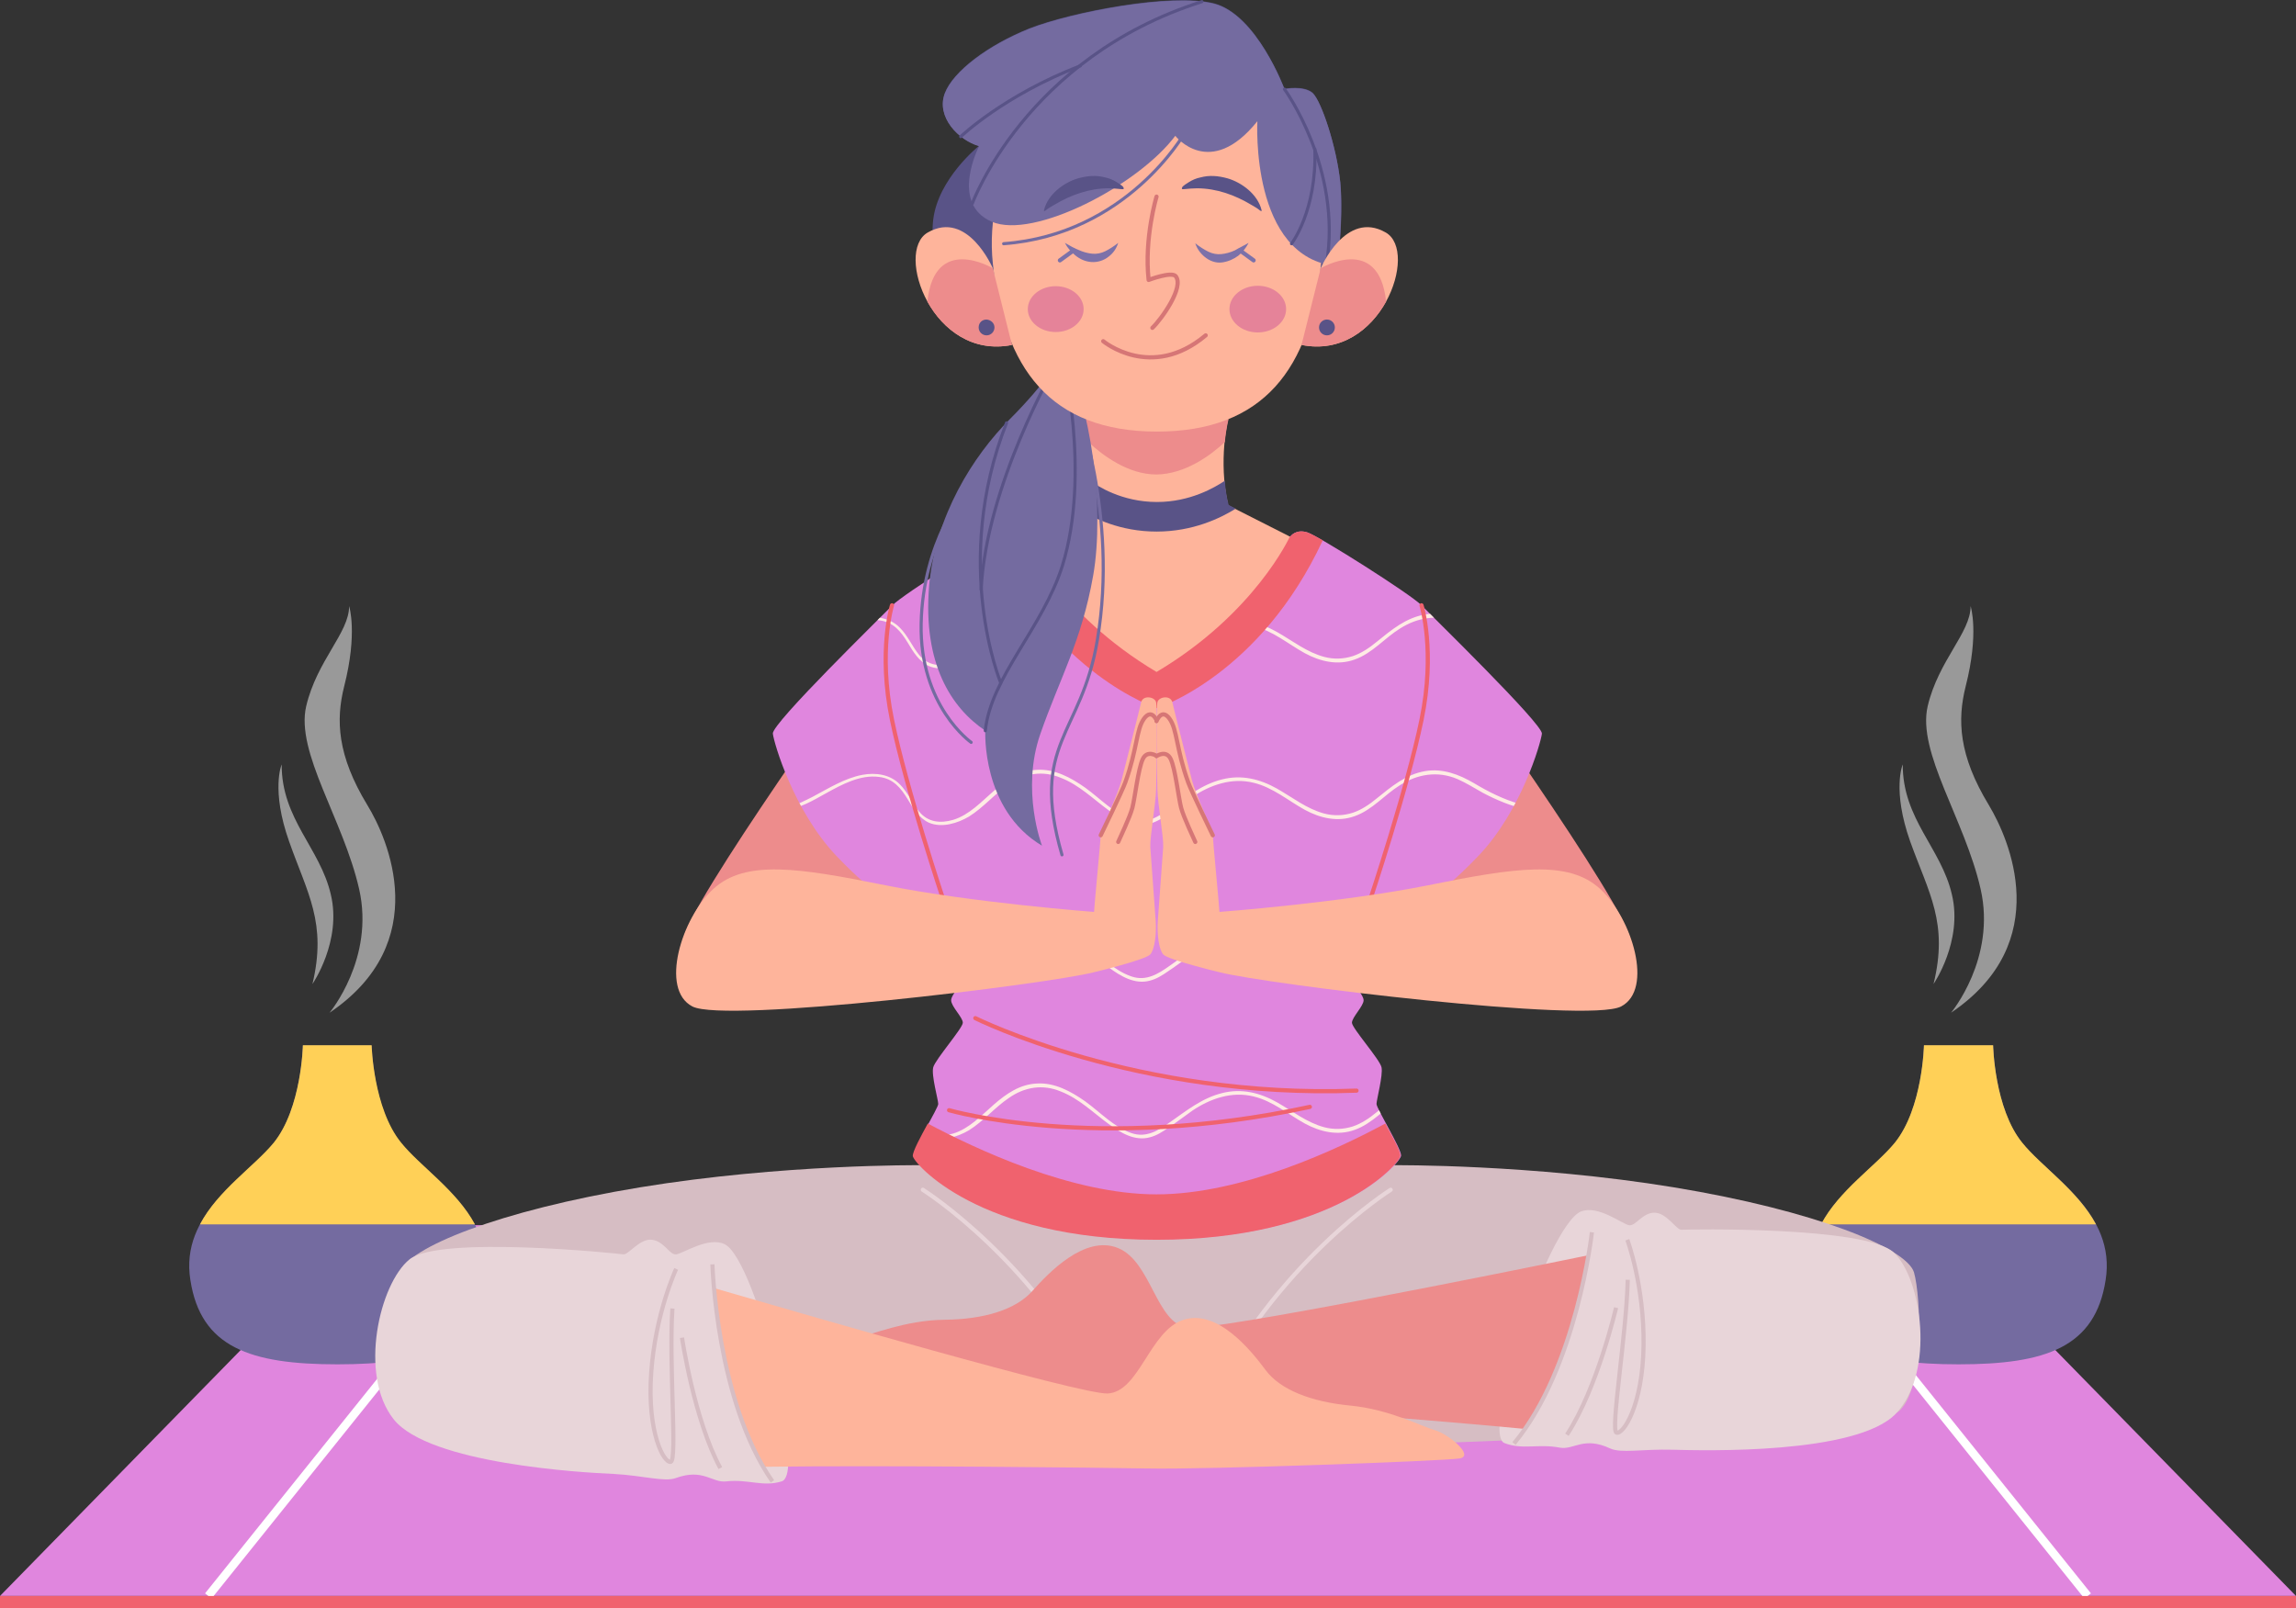 <?xml version="1.0" encoding="UTF-8"?> <!-- Generator: Adobe Illustrator 25.2.3, SVG Export Plug-In . SVG Version: 6.00 Build 0) --> <svg xmlns="http://www.w3.org/2000/svg" xmlns:xlink="http://www.w3.org/1999/xlink" x="0px" y="0px" viewBox="0 0 551.1 386" style="enable-background:new 0 0 551.1 386;" xml:space="preserve"><rect x="0" y="0" width="551.1" height="386" fill="#333333" stroke="none"/> <style type="text/css"> .st0{fill:#FEEBE4;} .st1{fill:#E8D5D9;} .st2{fill:#FFFFFD;} .st3{fill:#D3C5DC;} .st4{fill:#FFFFFF;} .st5{fill:#AFA0C1;} .st6{fill:#746BA0;} .st7{fill:#E086DE;} .st8{fill:none;stroke:#FFFFFF;stroke-width:2;stroke-miterlimit:10;} .st9{fill:#F0626E;} .st10{fill:#FFD057;} .st11{opacity:0.5;} .st12{fill:#D6BDC3;} .st13{fill:none;stroke:#E8D5D9;stroke-linecap:round;stroke-linejoin:round;stroke-miterlimit:10;} .st14{fill:#ED8C8C;} .st15{fill:none;stroke:#D6BDC3;stroke-miterlimit:10;} .st16{fill:#FEB49B;} .st17{clip-path:url(#SVGID_2_);} .st18{fill:none;stroke:#F0626E;stroke-linecap:round;stroke-linejoin:round;stroke-miterlimit:10;} .st19{fill:none;stroke:#D67676;stroke-linecap:round;stroke-linejoin:round;stroke-miterlimit:10;} .st20{fill:#595387;} .st21{fill:none;stroke:#595387;stroke-width:0.75;stroke-linecap:round;stroke-linejoin:round;stroke-miterlimit:10;} .st22{fill:none;stroke:#746BA0;stroke-width:0.75;stroke-linecap:round;stroke-linejoin:round;stroke-miterlimit:10;} .st23{fill:#7C71A9;} .st24{fill:none;stroke:#7C71A9;stroke-linecap:round;stroke-linejoin:round;stroke-miterlimit:10;} .st25{fill:#E58399;} </style> <g id="BACKGROUND"> </g> <g id="OBJECTS"> <g> <g> <polygon class="st7" points="464,294.1 87.1,294.1 0,383.1 551.1,383.1 "></polygon> <line class="st8" x1="121.4" y1="294.1" x2="50" y2="383.1"></line> <line class="st8" x1="429.7" y1="294.1" x2="501.1" y2="383.1"></line> <rect y="383.1" class="st9" width="551.1" height="2.9"></rect> </g> <g> <g> <g> <path class="st6" d="M485.4,274.4c-6.7-8.3-7-23.4-7-23.4h-8.3h-8.3c0,0-0.3,15.1-7,23.4c-6.7,8.3-22.6,16.8-20,32.9 c2.5,16.1,14.3,20.2,35.3,20.2s32.8-4.1,35.3-20.2C508,291.2,492.1,282.6,485.4,274.4z"></path> <path class="st10" d="M478.4,250.9h-8.3h-8.3c0,0-0.3,15.1-7,23.4c-4.6,5.6-13.4,11.4-17.7,19.6h66c-4.4-8.2-13.2-14-17.7-19.6 C478.7,266.1,478.4,250.9,478.4,250.9z"></path> </g> <g class="st11"> <path class="st4" d="M468.3,243.1c0,0,10.9-13,7.1-29.7c-3.8-16.7-15.3-32.8-12.7-43.9c2.6-11,10.3-17.6,10.3-24 c0,0,2.1,6.4-1.2,19.3c-2,8-1.7,16.5,5.6,28.5C482.2,201.3,493.3,226.2,468.3,243.1z"></path> <path class="st4" d="M464.1,236.2c0,0,7.1-10.3,4.4-21.5c-2.6-11.2-11.8-18-11.8-31.2c0,0-2.6,6.1,1.8,18.5 C463,214.5,467.7,221.5,464.1,236.2z"></path> </g> </g> <g> <g> <path class="st6" d="M96.2,274.4c-6.7-8.3-7-23.4-7-23.4H81h-8.3c0,0-0.3,15.1-7,23.4c-6.7,8.3-22.6,16.8-20,32.9 c2.5,16.1,14.3,20.2,35.3,20.2s32.8-4.1,35.3-20.2C118.8,291.2,102.9,282.6,96.2,274.4z"></path> <path class="st10" d="M89.2,250.9H81h-8.3c0,0-0.3,15.1-7,23.4c-4.6,5.6-13.4,11.4-17.7,19.6h66c-4.4-8.2-13.2-14-17.7-19.6 C89.6,266.1,89.2,250.9,89.2,250.9z"></path> </g> <g class="st11"> <path class="st4" d="M79.1,243.1c0,0,10.9-13,7.1-29.7c-3.8-16.7-15.3-32.8-12.7-43.9c2.6-11,10.3-17.6,10.3-24 c0,0,2.1,6.4-1.2,19.3c-2,8-1.7,16.5,5.6,28.5C93.1,201.3,104.1,226.2,79.1,243.1z"></path> <path class="st4" d="M75,236.2c0,0,7.1-10.3,4.4-21.5c-2.6-11.2-11.8-18-11.8-31.2c0,0-2.6,6.1,1.8,18.5 C73.8,214.5,78.5,221.5,75,236.2z"></path> </g> </g> </g> <g> <g> <g> <path class="st12" d="M459.4,305.4c-1.8-5.8-23.6-14.8-57.7-20.4s-67.1-5.3-67.1-5.3l-56.9,10.6l-56.9-10.6 c0,0-33-0.3-67.1,5.3s-55.9,14.6-57.7,20.4c-1.8,5.8-2.6,28.5,3.8,33.5c6.5,5,176.8,9.7,177.9,9.7v0c0,0,0,0,0,0l0,0v0 c1.1,0,171.4-4.7,177.9-9.7C462,333.9,461.1,311.2,459.4,305.4z"></path> <path class="st13" d="M221.5,285.6c0,0,27.8,17.4,44.3,51.8"></path> <path class="st13" d="M333.8,285.6c0,0-27.8,17.4-44.3,51.8"></path> </g> <g> <path class="st1" d="M365.9,317c3-10,9.5-24.6,13.6-26.2c4.1-1.6,9.8,3,11.5,3.3c1.6,0.3,3.1-2.9,6-3c3-0.1,5.4,4.2,6.6,4.1 c1.2-0.1,44.4-0.9,51,5.5c6.7,6.4,9.9,28.6,0.5,38.6c-9.4,9.9-46.3,8.9-53.6,8.7c-7.3-0.2-12.4,0.9-15-0.3 c-6.4-3-8.7,0.4-12.1-0.2c-5.2-1-8.9,0.6-13.3-1.1C356.7,344.6,365.9,317,365.9,317z"></path> <g> <path class="st14" d="M206,321c3.3-0.6,11.3-4.1,20.7-4.2c9.5-0.1,17-2.4,21-6.8c3.9-4.4,12.7-13.7,20.7-10.4 s9.1,18.2,16.7,19.1c6.4,0.8,75.2-13.1,96.2-17.4c-1.6,9.2-5.8,28.2-15.3,41.7c-28.1-2.7-80.7-6.5-92.1-7.3 c-14.1-0.9-70.6-7.7-74.3-8.6C195.8,326.4,202.7,321.6,206,321z"></path> <path class="st15" d="M382.1,295.8c0,0-3.6,32.5-18.7,50.7"></path> </g> <g> <g> <path class="st15" d="M390.6,297.6c0,0,4.1,11,3.9,25.4c-0.2,14.4-4.9,21.4-6.5,20.9c-1.5-0.5,2.4-23.6,2.7-36.7"></path> <path class="st15" d="M387.9,313.9c0,0-4.5,19.4-11.8,30.5"></path> </g> </g> </g> <g> <path class="st1" d="M185.4,326c-2.2-10.2-7.5-25.3-11.4-27.3c-3.9-2-10,2.2-11.7,2.4c-1.6,0.2-2.8-3.1-5.8-3.5 c-2.9-0.4-5.7,3.7-6.9,3.5c-1.2-0.2-44.1-4.6-51.3,1.2c-7.2,5.8-12.3,27.7-3.8,38.4c8.5,10.7,45.4,12.8,52.7,13.1 c7.3,0.4,12.3,2,15,1c6.6-2.4,8.7,1.2,12.1,0.8c5.3-0.6,8.8,1.4,13.3,0C192.3,354.3,185.4,326,185.4,326z"></path> <g> <path class="st16" d="M344.4,343.3c-3.2-0.9-10.9-5-20.3-5.9c-9.4-0.9-16.8-3.8-20.3-8.5c-3.5-4.7-11.5-14.7-19.7-12.1 c-8.2,2.6-10.6,17.4-18.3,17.7c-6.5,0.2-73.8-19.3-94.4-25.3c0.8,9.3,3.5,28.6,11.7,42.9c28.2-0.4,80.9,0.2,92.4,0.4 c14.1,0.3,70.9-1.8,74.8-2.4C354.1,349.5,347.6,344.2,344.4,343.3z"></path> <path class="st15" d="M171,303.5c0,0,0.9,32.7,14.4,52.1"></path> </g> <g> <g> <path class="st15" d="M162.3,304.6c0,0-5,10.6-6,25c-1,14.4,3.1,21.7,4.7,21.3c1.6-0.4-0.5-23.7,0.4-36.8"></path> <path class="st15" d="M163.7,321.1c0,0,2.9,19.7,9.2,31.3"></path> </g> </g> </g> </g> <g> <path class="st14" d="M213.2,150c0,0-42.7,59.1-48.6,73.6c-5.9,14.5,17.7,17.7,25.7,12.4c8-5.3,31.2-35.4,31.2-35.4L213.2,150z"></path> <path class="st14" d="M342.1,150c0,0,42.7,59.1,48.6,73.6c5.9,14.5-17.7,17.7-25.7,12.4c-8-5.3-31.2-35.4-31.2-35.4L342.1,150z"></path> <g> <path class="st7" d="M341.2,145.3c-2.5-2.6-24.6-16.6-27.4-17.5c-2.8-0.9-4.1,1-4.1,1h-32h0h-32c0,0-1.3-1.9-4.1-1 c-2.8,0.9-24.9,14.9-27.4,17.5c-2.5,2.6-29,28.4-28.7,30.8c0.3,2.4,5,18.5,15.2,29.3c10.2,10.7,16,13.2,18.1,13.2 c2.1,0,7.8-2.4,7.8-2.4s4.6,15.6,4.9,17.4c0.3,1.8-3.2,5-3.2,6.5c0,1.5,2.8,4.1,2.8,5.4s-6.6,8.8-7.1,10.7s1.2,7.8,1.2,8.8 c0,1-6,10.7-5.9,12.4c0.1,1.6,15.7,20.1,58.5,20.1v0c0,0,0,0,0,0c0,0,0,0,0,0v0c42.8,0,58.4-18.4,58.5-20.1 c0.1-1.6-5.9-11.3-5.9-12.4c0-1,1.6-6.9,1.2-8.8c-0.4-1.9-7.1-9.4-7.1-10.7s2.8-4,2.8-5.4c0-1.5-3.5-4.7-3.2-6.5 c0.3-1.8,4.9-17.4,4.9-17.4s5.7,2.4,7.8,2.4c2.1,0,7.9-2.5,18.1-13.2c10.2-10.7,14.9-26.9,15.2-29.3 C370.2,173.7,343.7,147.9,341.2,145.3z"></path> <g> <defs> <path id="SVGID_1_" d="M341.2,145.3c-2.5-2.6-24.6-16.6-27.4-17.5c-2.8-0.9-4.1,1-4.1,1h-32h0h-32c0,0-1.3-1.9-4.1-1 c-2.8,0.9-24.9,14.9-27.4,17.5c-2.5,2.6-29,28.4-28.7,30.8c0.3,2.4,5,18.5,15.2,29.3c10.2,10.7,16,13.2,18.1,13.2 c2.1,0,7.8-2.4,7.8-2.4s4.6,15.6,4.9,17.4c0.3,1.8-3.2,5-3.2,6.5c0,1.5,2.8,4.1,2.8,5.4s-6.6,8.8-7.1,10.7s1.2,7.8,1.2,8.8 c0,1-6,10.7-5.9,12.4c0.1,1.6,15.7,20.1,58.5,20.1v0c0,0,0,0,0,0c0,0,0,0,0,0v0c42.8,0,58.4-18.4,58.5-20.1 c0.1-1.6-5.9-11.3-5.9-12.4c0-1,1.6-6.9,1.2-8.8c-0.4-1.9-7.1-9.4-7.1-10.7s2.8-4,2.8-5.4c0-1.5-3.5-4.7-3.2-6.5 c0.3-1.8,4.9-17.4,4.9-17.4s5.7,2.4,7.8,2.4c2.1,0,7.9-2.5,18.1-13.2c10.2-10.7,14.9-26.9,15.2-29.3 C370.2,173.7,343.7,147.9,341.2,145.3z"></path> </defs> <clipPath id="SVGID_2_"> <use xlink:href="#SVGID_1_" style="overflow:visible;"></use> </clipPath> <g class="st17"> <g> <g> <g> <path class="st0" d="M174,187.2c0.1,2.9,2.6,4.6,5,5.6c2.8,1.1,6,1.7,9,1.6c3.7-0.1,7.2-2.3,10.3-4 c3.8-2.1,8.2-4.5,12.7-3.9c3.4,0.4,5.2,2.6,6.9,5.4c1.3,2.2,2.7,4.5,5.1,5.6c3.1,1.3,6.9,0.1,9.6-1.5 c3.5-2.2,6.1-5.4,9.5-7.7c3.8-2.7,8.2-3.4,12.5-1.6c4.4,1.7,7.8,5.1,11.5,7.8c2.8,2.1,6.3,4.2,9.9,3.2 c1.6-0.4,3-1.3,4.3-2.2c2-1.3,3.9-2.8,5.9-4.2c4.3-2.9,9.5-4.7,14.7-3.4c4.6,1.1,8.3,4.3,12.3,6.5c3.7,2,7.9,3,12,1.5 c4.2-1.5,7.1-5.1,10.8-7.4c4.2-2.7,9.1-3.5,13.8-1.5c2.1,0.9,4.1,2.2,6.1,3.3c1.7,0.9,3.4,1.7,5.2,2.4 c6.9,2.7,15.3,3.5,21.5-1.2c1.6-1.2,2.9-2.7,4.1-4.3c0.4-0.5-0.5-1-0.9-0.5c-2.4,3.4-5.7,5.9-9.8,6.9 c-3.7,0.8-7.6,0.4-11.2-0.6c-3.9-1.1-7.5-2.9-11-5c-3.6-2.1-7.5-3.6-11.7-2.9c-4.7,0.8-8.1,3.7-11.7,6.6 c-1.7,1.4-3.6,2.7-5.7,3.4c-2.2,0.7-4.5,0.8-6.8,0.2c-4.2-1.1-7.7-3.9-11.4-6c-4.1-2.3-8.5-3.4-13.2-2.2 c-4.8,1.2-8.5,4.2-12.5,7c-2.8,2-5.7,3.8-9.2,2.6c-4.2-1.4-7.5-5-11.1-7.6c-3.4-2.4-7.4-4.6-11.7-4.3 c-4,0.2-7.2,2.4-10.2,5c-3,2.6-5.9,5.8-9.8,7c-3.1,0.9-6.1,0.6-8.2-2c-1.7-2.1-2.7-4.6-4.6-6.5c-2.3-2.4-5.8-2.9-9-2.3 c-4.3,0.8-8.2,3.3-12,5.3c-1.8,0.9-3.7,1.9-5.7,2.4c-1.2,0.3-2.6,0.2-3.8,0.1c-3-0.2-6.6-1-9-2.9c-1-0.8-1.7-1.9-1.7-3.2 C175,186.6,174,186.6,174,187.2L174,187.2z"></path> </g> </g> <g> <g> <path class="st0" d="M174,149.6c0.1,2.9,2.6,4.6,5,5.6c2.8,1.1,6,1.7,9,1.6c3.7-0.1,7.2-2.3,10.3-4 c3.8-2.1,8.2-4.5,12.7-3.9c3.4,0.4,5.2,2.6,6.9,5.4c1.3,2.2,2.7,4.5,5.1,5.6c3.1,1.3,6.9,0.1,9.6-1.5 c3.5-2.2,6.1-5.4,9.5-7.7c3.8-2.7,8.2-3.4,12.5-1.6c4.4,1.7,7.8,5.1,11.5,7.8c2.8,2.1,6.3,4.2,9.9,3.2 c1.6-0.4,3-1.3,4.3-2.2c2-1.3,3.9-2.8,5.9-4.2c4.3-2.9,9.5-4.7,14.7-3.4c4.6,1.1,8.3,4.3,12.3,6.5c3.7,2,7.9,3,12,1.5 c4.2-1.5,7.1-5.1,10.8-7.4c4.2-2.7,9.1-3.5,13.8-1.5c2.1,0.9,4.1,2.2,6.1,3.3c1.7,0.9,3.4,1.7,5.2,2.4 c6.9,2.7,15.3,3.5,21.5-1.2c1.6-1.2,2.9-2.7,4.1-4.3c0.4-0.5-0.5-1-0.9-0.5c-2.4,3.4-5.7,5.9-9.8,6.9 c-3.7,0.8-7.6,0.4-11.2-0.6c-3.9-1.1-7.5-2.9-11-5c-3.6-2.1-7.5-3.6-11.7-2.9c-4.7,0.8-8.1,3.7-11.7,6.6 c-1.7,1.4-3.6,2.7-5.7,3.4c-2.2,0.7-4.5,0.8-6.8,0.2c-4.2-1.1-7.7-3.9-11.4-6c-4.1-2.3-8.5-3.4-13.2-2.2 c-4.8,1.2-8.5,4.2-12.5,7c-2.8,2-5.7,3.8-9.2,2.6c-4.2-1.4-7.5-5-11.1-7.6c-3.4-2.4-7.4-4.6-11.7-4.3 c-4,0.2-7.2,2.4-10.2,5c-3,2.6-5.9,5.8-9.8,7c-3.1,0.9-6.1,0.6-8.2-2c-1.7-2.1-2.7-4.6-4.6-6.5c-2.3-2.4-5.8-2.9-9-2.3 c-4.3,0.8-8.2,3.3-12,5.3c-1.8,0.9-3.7,1.9-5.7,2.4c-1.2,0.3-2.6,0.2-3.8,0.1c-3-0.2-6.6-1-9-2.9c-1-0.8-1.7-1.9-1.7-3.2 C175,148.9,174,148.9,174,149.6L174,149.6z"></path> </g> </g> <g> <g> <path class="st0" d="M174,224.9c0.1,2.9,2.6,4.6,5,5.6c2.8,1.1,6,1.7,9,1.6c3.7-0.1,7.2-2.3,10.3-4 c3.8-2.1,8.2-4.5,12.7-3.9c3.4,0.4,5.2,2.6,6.9,5.4c1.3,2.2,2.7,4.5,5.1,5.6c3.1,1.3,6.9,0.1,9.6-1.5 c3.5-2.2,6.1-5.4,9.5-7.7c3.8-2.7,8.2-3.4,12.5-1.6c4.4,1.7,7.8,5.1,11.5,7.8c2.8,2.1,6.3,4.2,9.9,3.2 c1.6-0.4,3-1.3,4.3-2.2c2-1.3,3.9-2.8,5.9-4.2c4.3-2.9,9.5-4.7,14.7-3.4c4.6,1.1,8.3,4.3,12.3,6.5c3.7,2,7.9,3,12,1.5 c4.2-1.5,7.1-5.1,10.8-7.4c4.2-2.7,9.1-3.5,13.8-1.5c2.1,0.9,4.1,2.2,6.1,3.3c1.7,0.9,3.4,1.7,5.2,2.4 c6.9,2.7,15.3,3.5,21.5-1.2c1.6-1.2,2.9-2.7,4.1-4.3c0.4-0.5-0.5-1-0.9-0.5c-2.4,3.4-5.7,5.9-9.8,6.9 c-3.7,0.8-7.6,0.4-11.2-0.6c-3.9-1.1-7.5-2.9-11-5c-3.6-2.1-7.5-3.6-11.7-2.9c-4.7,0.8-8.1,3.7-11.7,6.6 c-1.7,1.4-3.6,2.7-5.7,3.4c-2.2,0.7-4.5,0.8-6.8,0.2c-4.2-1.1-7.7-3.9-11.4-6c-4.1-2.3-8.5-3.4-13.2-2.2 c-4.8,1.2-8.5,4.2-12.5,7c-2.8,2-5.7,3.8-9.2,2.6c-4.2-1.4-7.5-5-11.1-7.6c-3.4-2.4-7.4-4.6-11.7-4.3 c-4,0.2-7.2,2.4-10.2,5c-3,2.6-5.9,5.8-9.8,7c-3.1,0.9-6.1,0.6-8.2-2c-1.7-2.1-2.7-4.6-4.6-6.5c-2.3-2.4-5.8-2.9-9-2.3 c-4.3,0.8-8.2,3.3-12,5.3c-1.8,0.9-3.7,1.9-5.7,2.4c-1.2,0.3-2.6,0.2-3.8,0.1c-3-0.2-6.6-1-9-2.9c-1-0.8-1.7-1.9-1.7-3.2 C175,224.2,174,224.2,174,224.9L174,224.9z"></path> </g> </g> <g> <g> <path class="st0" d="M174,262.5c0.1,2.9,2.6,4.6,5,5.6c2.8,1.1,6,1.7,9,1.6c3.7-0.1,7.2-2.3,10.3-4 c3.8-2.1,8.2-4.5,12.7-3.9c3.4,0.4,5.2,2.6,6.9,5.4c1.3,2.2,2.7,4.5,5.1,5.6c3.1,1.3,6.9,0.1,9.6-1.5 c3.5-2.2,6.1-5.4,9.5-7.7c3.8-2.7,8.2-3.4,12.5-1.6c4.4,1.7,7.8,5.1,11.5,7.8c2.8,2.1,6.3,4.2,9.9,3.2 c1.6-0.4,3-1.3,4.3-2.2c2-1.3,3.9-2.8,5.9-4.2c4.3-2.9,9.5-4.7,14.7-3.4c4.6,1.1,8.3,4.3,12.3,6.5c3.7,2,7.9,3,12,1.5 c4.2-1.5,7.1-5.1,10.8-7.4c4.2-2.7,9.1-3.5,13.8-1.5c2.1,0.9,4.1,2.2,6.1,3.3c1.7,0.9,3.4,1.7,5.2,2.4 c6.9,2.7,15.3,3.5,21.5-1.2c1.6-1.2,2.9-2.7,4.1-4.3c0.4-0.5-0.5-1-0.9-0.5c-2.4,3.4-5.7,5.9-9.8,6.9 c-3.7,0.8-7.6,0.4-11.2-0.6c-3.9-1.1-7.5-2.9-11-5c-3.6-2.1-7.5-3.6-11.7-2.9c-4.7,0.8-8.1,3.7-11.7,6.6 c-1.7,1.4-3.6,2.7-5.7,3.4c-2.2,0.7-4.5,0.8-6.8,0.2c-4.2-1.1-7.7-3.9-11.4-6c-4.1-2.3-8.5-3.4-13.2-2.2 c-4.8,1.2-8.5,4.2-12.5,7c-2.8,2-5.7,3.8-9.2,2.6c-4.2-1.4-7.5-5-11.1-7.6c-3.4-2.4-7.4-4.6-11.7-4.3 c-4,0.2-7.2,2.4-10.2,5c-3,2.6-5.9,5.8-9.8,7c-3.1,0.9-6.1,0.6-8.2-2c-1.7-2.1-2.7-4.6-4.6-6.5c-2.3-2.4-5.8-2.9-9-2.3 c-4.3,0.8-8.2,3.3-12,5.3c-1.8,0.9-3.7,1.9-5.7,2.4c-1.2,0.3-2.6,0.2-3.8,0.1c-3-0.2-6.6-1-9-2.9c-1-0.8-1.7-1.9-1.7-3.2 C175,261.9,174,261.9,174,262.5L174,262.5z"></path> </g> </g> </g> </g> </g> <path class="st9" d="M309.7,128.8h-32h0h-32c0,0-1.3-1.9-4.1-1c-0.6,0.2-1.9,0.9-3.7,1.9c15.1,32.2,39.3,40.1,39.8,40.3h0 c0.5-0.2,24.8-8.1,39.8-40.3c-1.8-1-3.1-1.7-3.7-1.9C311,126.9,309.7,128.8,309.7,128.8z"></path> <path class="st9" d="M332.5,269.7c-11.3,6.1-34.4,17-54.9,17c-20.5,0-43.6-11-54.9-17c-1.7,3.1-3.7,6.8-3.6,7.8 c0.1,1.6,15.7,20.1,58.5,20.1v0c0,0,0,0,0,0c0,0,0,0,0,0v0c42.8,0,58.4-18.4,58.5-20.1C336.3,276.5,334.2,272.8,332.5,269.7z"></path> <g> <path class="st18" d="M214.1,145.3c0,0-3.4,11,0,27.5c3.4,16.5,12.4,43.4,12.4,43.4"></path> <path class="st18" d="M341.2,145.3c0,0,3.4,11,0,27.5c-3.4,16.5-12.4,43.4-12.4,43.4"></path> <path class="st18" d="M234.1,244.4c0,0,38.8,19.4,91.5,17.4"></path> <path class="st18" d="M227.8,266.5c0,0,35.3,10.3,86.6-0.8"></path> </g> </g> <g> <path class="st16" d="M262.6,218.9c0.1-2,1.6-17.4,1.6-18.4c0-1,4.2-10,5-13.2s4.3-16.9,4.7-18.7c0.4-1.8,3.3-1.4,3.6,0 c0.3,1.4,0.1,17.2,0,20.9c-0.1,3.6-1.5,11.3-1.4,13.8c0.1,1.4,1.1,14.8,1.3,17.8c0.2,3-0.2,6.7-1.3,8s-13.6,4.3-13.6,4.3 c-11.5,2.9-88.3,12.3-96.3,8.2c-7.9-4.1-2.6-21.2,5-28.2c7.7-7.1,20.5-5.1,41.3-0.9C233.4,216.7,262.6,218.9,262.6,218.9z"></path> <path class="st19" d="M277.7,181.5c0,0-2.3-1.6-3.4,0.7c-1.1,2.3-1.9,9.4-2.5,11.7c-0.6,2.3-3.2,7.7-3.4,8.2"></path> <path class="st19" d="M277.7,173.1c0,0-1.2-3.2-3.1-0.6c-1.9,2.6-1.6,7.3-4.5,15.3c-0.7,2-5.9,12.7-5.9,12.7"></path> </g> <g> <path class="st16" d="M292.7,218.9c-0.1-2-1.6-17.4-1.6-18.4c0-1-4.2-10-5-13.2c-0.8-3.2-4.3-16.9-4.7-18.7 c-0.4-1.8-3.3-1.4-3.6,0c-0.3,1.4-0.1,17.2,0,20.9c0.1,3.6,1.5,11.3,1.4,13.8c-0.1,1.4-1.1,14.8-1.3,17.8c-0.2,3,0.2,6.7,1.3,8 c1.1,1.3,13.6,4.3,13.6,4.3c11.5,2.9,88.3,12.3,96.3,8.2c7.9-4.1,2.6-21.2-5-28.2c-7.7-7.1-20.5-5.1-41.3-0.9 C321.9,216.7,292.7,218.9,292.7,218.9z"></path> <path class="st19" d="M277.6,181.5c0,0,2.3-1.6,3.4,0.7c1.1,2.3,1.9,9.4,2.5,11.7c0.6,2.3,3.2,7.7,3.4,8.2"></path> <path class="st19" d="M277.6,173.1c0,0,1.2-3.2,3.1-0.6c1.9,2.6,1.6,7.3,4.5,15.3c0.7,2,5.9,12.7,5.9,12.7"></path> </g> <g> <path class="st16" d="M277.6,161.3C277.7,161.3,277.7,161.3,277.6,161.3L277.6,161.3c23.6-14,32-32.5,32-32.5l-14.8-7.5 c-2.5-10.9,0-20.7,0-20.7l-17.3,1l-17.3-1c0,0,2.5,9.8,0,20.7l-14.8,7.5C245.6,128.8,254.1,147.3,277.6,161.3L277.6,161.3z"></path> <path class="st14" d="M294,106.1c0.3-3.3,0.9-5.5,0.9-5.5l-17.3,1l-17.3-1c0,0,0.5,2.1,0.9,5.5c3.6,3.3,9.6,7.8,16.4,7.8 C284.4,113.8,290.5,109.4,294,106.1z"></path> <path class="st20" d="M277.6,127.6c8.7,0,15.3-3.2,19-5.5l-1.7-0.9c-0.5-2-0.8-4-0.9-5.8c-2.4,1.6-8.3,5.1-16.3,5.1 c-8.4,0-14.3-3.8-16.3-5.3c-0.2,1.9-0.5,4-1,6.1l-1.6,0.8C262.4,124.4,268.9,127.6,277.6,127.6z"></path> </g> </g> <g> <path class="st6" d="M254.9,85.4c0,0-3.7,6.4-12.5,15.2c-8.8,8.8-18,23.3-19.4,40.2c-1.5,18.5,5.3,29.1,13.5,34.6 c0,0-1,18.9,13.6,27.6c0,0-5.1-13.3-0.4-26.8s9.9-22.2,12.7-38.1C265.2,122.2,261.9,96.1,254.9,85.4z"></path> <g> <g> <path class="st21" d="M236.5,175.4c1.3-12.8,13.8-24.7,18.5-39.6c6.9-22.2,0-50.4,0-50.4"></path> <path class="st21" d="M240.2,163.9c0,0-11.9-28.6,1.4-62.4"></path> <path class="st21" d="M253.2,88c0,0-16.5,28.6-17.7,53.5"></path> </g> </g> <g> <g> <path class="st22" d="M258.1,96.3c0,0,10.4,27.1,5.3,57.3c-3.8,23-16.3,24.7-8.5,51.6"></path> <path class="st22" d="M231.7,117.9c0,0-10.2,12-10.6,31.8c-0.4,19.8,12,28.5,12,28.5"></path> </g> </g> </g> <g> <path class="st20" d="M319.1,72.7c1.9-3.5,3.5-20.4,2.6-29s-4.6-19.4-6.6-21.4c-2.1-1.9-6.8-1-6.8-1s-6.6-17.8-16.9-20.5 c-10.3-2.6-34.3,2.1-44.3,6c-10,4-18.3,10.3-20.3,15.5c-2.2,5.7,3.3,11.3,8.2,12.7c0,0-9.8,7.8-11,17.7 c-1.2,9.9,4.9,17.5,8.8,20C236.6,75.2,319.1,72.7,319.1,72.7z"></path> <path class="st16" d="M277.7,15.7L277.7,15.7C277.7,15.7,277.7,15.7,277.7,15.7C277.6,15.7,277.6,15.7,277.7,15.7L277.7,15.7 c-30.2,0-41.5,27.4-39.4,47.5c2.6,25.1,13.7,40.4,39.4,40.4v0c0,0,0,0,0,0c0,0,0,0,0,0v0c25.7,0,36.9-15.3,39.4-40.4 C319.1,43.1,307.9,15.7,277.7,15.7z"></path> <g> <g> <path class="st23" d="M255.6,58.3c1.2,0.7,2.3,1.3,3.3,1.7c1.1,0.5,2.2,0.8,3.3,0.9c1,0.1,2.1-0.1,3.1-0.6 c1-0.5,2.1-1.2,3.1-2c-0.4,1.3-1.2,2.5-2.3,3.3c-1.1,0.9-2.6,1.4-4.1,1.3c-1.5-0.1-2.8-0.7-3.9-1.6 C257.1,60.5,256.2,59.5,255.6,58.3z"></path> </g> <line class="st24" x1="254.4" y1="62.5" x2="257.7" y2="60.1"></line> </g> <ellipse class="st25" cx="253.4" cy="74.2" rx="6.7" ry="5.5"></ellipse> <g> <g> <path class="st23" d="M299.7,58.3c-0.6,1.2-1.5,2.3-2.5,3.1c-1.1,0.8-2.4,1.4-3.9,1.6c-1.5,0.2-3-0.4-4.1-1.3 c-1.1-0.9-1.9-2-2.3-3.3c1,0.8,2.1,1.5,3.1,2c1,0.5,2.1,0.7,3.1,0.6c1.1-0.1,2.2-0.4,3.3-0.9C297.4,59.5,298.5,59,299.7,58.3z "></path> </g> <line class="st24" x1="300.9" y1="62.5" x2="297.6" y2="60.1"></line> </g> <ellipse class="st25" cx="301.9" cy="74.2" rx="6.8" ry="5.6"></ellipse> <g> <path class="st6" d="M315.1,22.4c-2.1-1.9-6.8-1-6.8-1s-6.6-17.8-16.9-20.5c-10.3-2.6-34.3,2.1-44.3,6 c-10,4-18.3,10.3-20.3,15.5c-2.2,5.7,3.3,11.3,8.2,12.7c0,0-7.1,13.7,3,18.1s35.3-8.8,44.1-20.6c0,0,8.3,10.7,19.7-3.5 c0,0-1.8,32.9,19.2,34.8c0.8-6.5,1.2-14.8,0.7-20.1C320.8,35.2,317.2,24.3,315.1,22.4z"></path> <g> <g> <path class="st21" d="M233.4,48.8c0,0,12.8-35,55.1-48.4"></path> <path class="st21" d="M230.6,32.8c0,0,10.3-9.9,28.7-17"></path> </g> </g> <g> <g> <path class="st21" d="M308.3,21.4c0,0,13.9,19,10.1,42"></path> <path class="st21" d="M310,58.5c0,0,6.1-7.9,5.6-22.7"></path> </g> </g> <path class="st22" d="M284.3,32c0,0-13.8,24.3-43.4,26.5"></path> </g> <path class="st19" d="M277.6,47.2c0,0-3,9.9-1.9,20c0,0,5.5-2.1,6.5-0.9c2.1,2.6-3.4,10.3-5.6,12.4"></path> <path class="st19" d="M264.8,81.9c0,0,11.5,9.6,24.6-1.4"></path> <g> <g> <path class="st16" d="M242.9,82.8l-4.6-18.4c0,0-6-14.1-15.6-8.6C214.6,60.4,223.9,86.6,242.9,82.8z"></path> <path class="st14" d="M222.6,72.4C222.6,72.4,222.6,72.4,222.6,72.4c3.7,6.7,10.8,12.3,20.3,10.4l-4.6-18.4 C238.3,64.4,224.3,56,222.6,72.4z"></path> </g> <path class="st20" d="M238.7,78.6c0,1-0.8,1.9-1.9,1.9c-1,0-1.9-0.8-1.9-1.9s0.8-1.9,1.9-1.9C237.9,76.8,238.7,77.6,238.7,78.6 z"></path> </g> <g> <g> <path class="st16" d="M312.4,82.8l4.6-18.4c0,0,6-14.1,15.6-8.6C340.7,60.4,331.4,86.6,312.4,82.8z"></path> <path class="st14" d="M332.7,72.4C332.7,72.4,332.7,72.4,332.7,72.4c-3.7,6.7-10.8,12.3-20.3,10.4l4.6-18.4 C317,64.4,331,56,332.7,72.4z"></path> </g> <circle class="st20" cx="318.5" cy="78.6" r="1.9"></circle> </g> <g> <path class="st20" d="M250.6,50.4c0.9-3.7,4.7-6.6,8.2-7.6c2.2-0.6,4.3-0.8,6.5-0.2c1,0.2,1.9,0.6,2.7,1.1 c0.4,0.3,1.6,0.9,1.7,1.4c0.1,0.4-0.1,0.3-0.6,0.3c-1-0.1-2-0.2-3-0.2c-2.3,0-4.6,0.4-6.8,1.1c-2.2,0.7-4.3,1.7-6.3,2.9 c-0.7,0.4-1.4,0.8-2,1.3C250.8,50.6,250.5,50.9,250.6,50.4z"></path> <path class="st20" d="M302.8,50.4c-0.9-3.7-4.7-6.6-8.2-7.6c-2.2-0.6-4.3-0.8-6.5-0.2c-1,0.2-1.9,0.6-2.7,1.1 c-0.4,0.3-1.6,0.9-1.7,1.4c-0.1,0.4,0.1,0.3,0.6,0.3c1-0.1,2-0.2,3-0.2c2.3,0,4.6,0.4,6.8,1.1c2.2,0.7,4.3,1.7,6.3,2.9 c0.7,0.4,1.4,0.8,2,1.3C302.6,50.6,302.9,50.9,302.8,50.4z"></path> </g> </g> </g> </g> </g> </svg> 